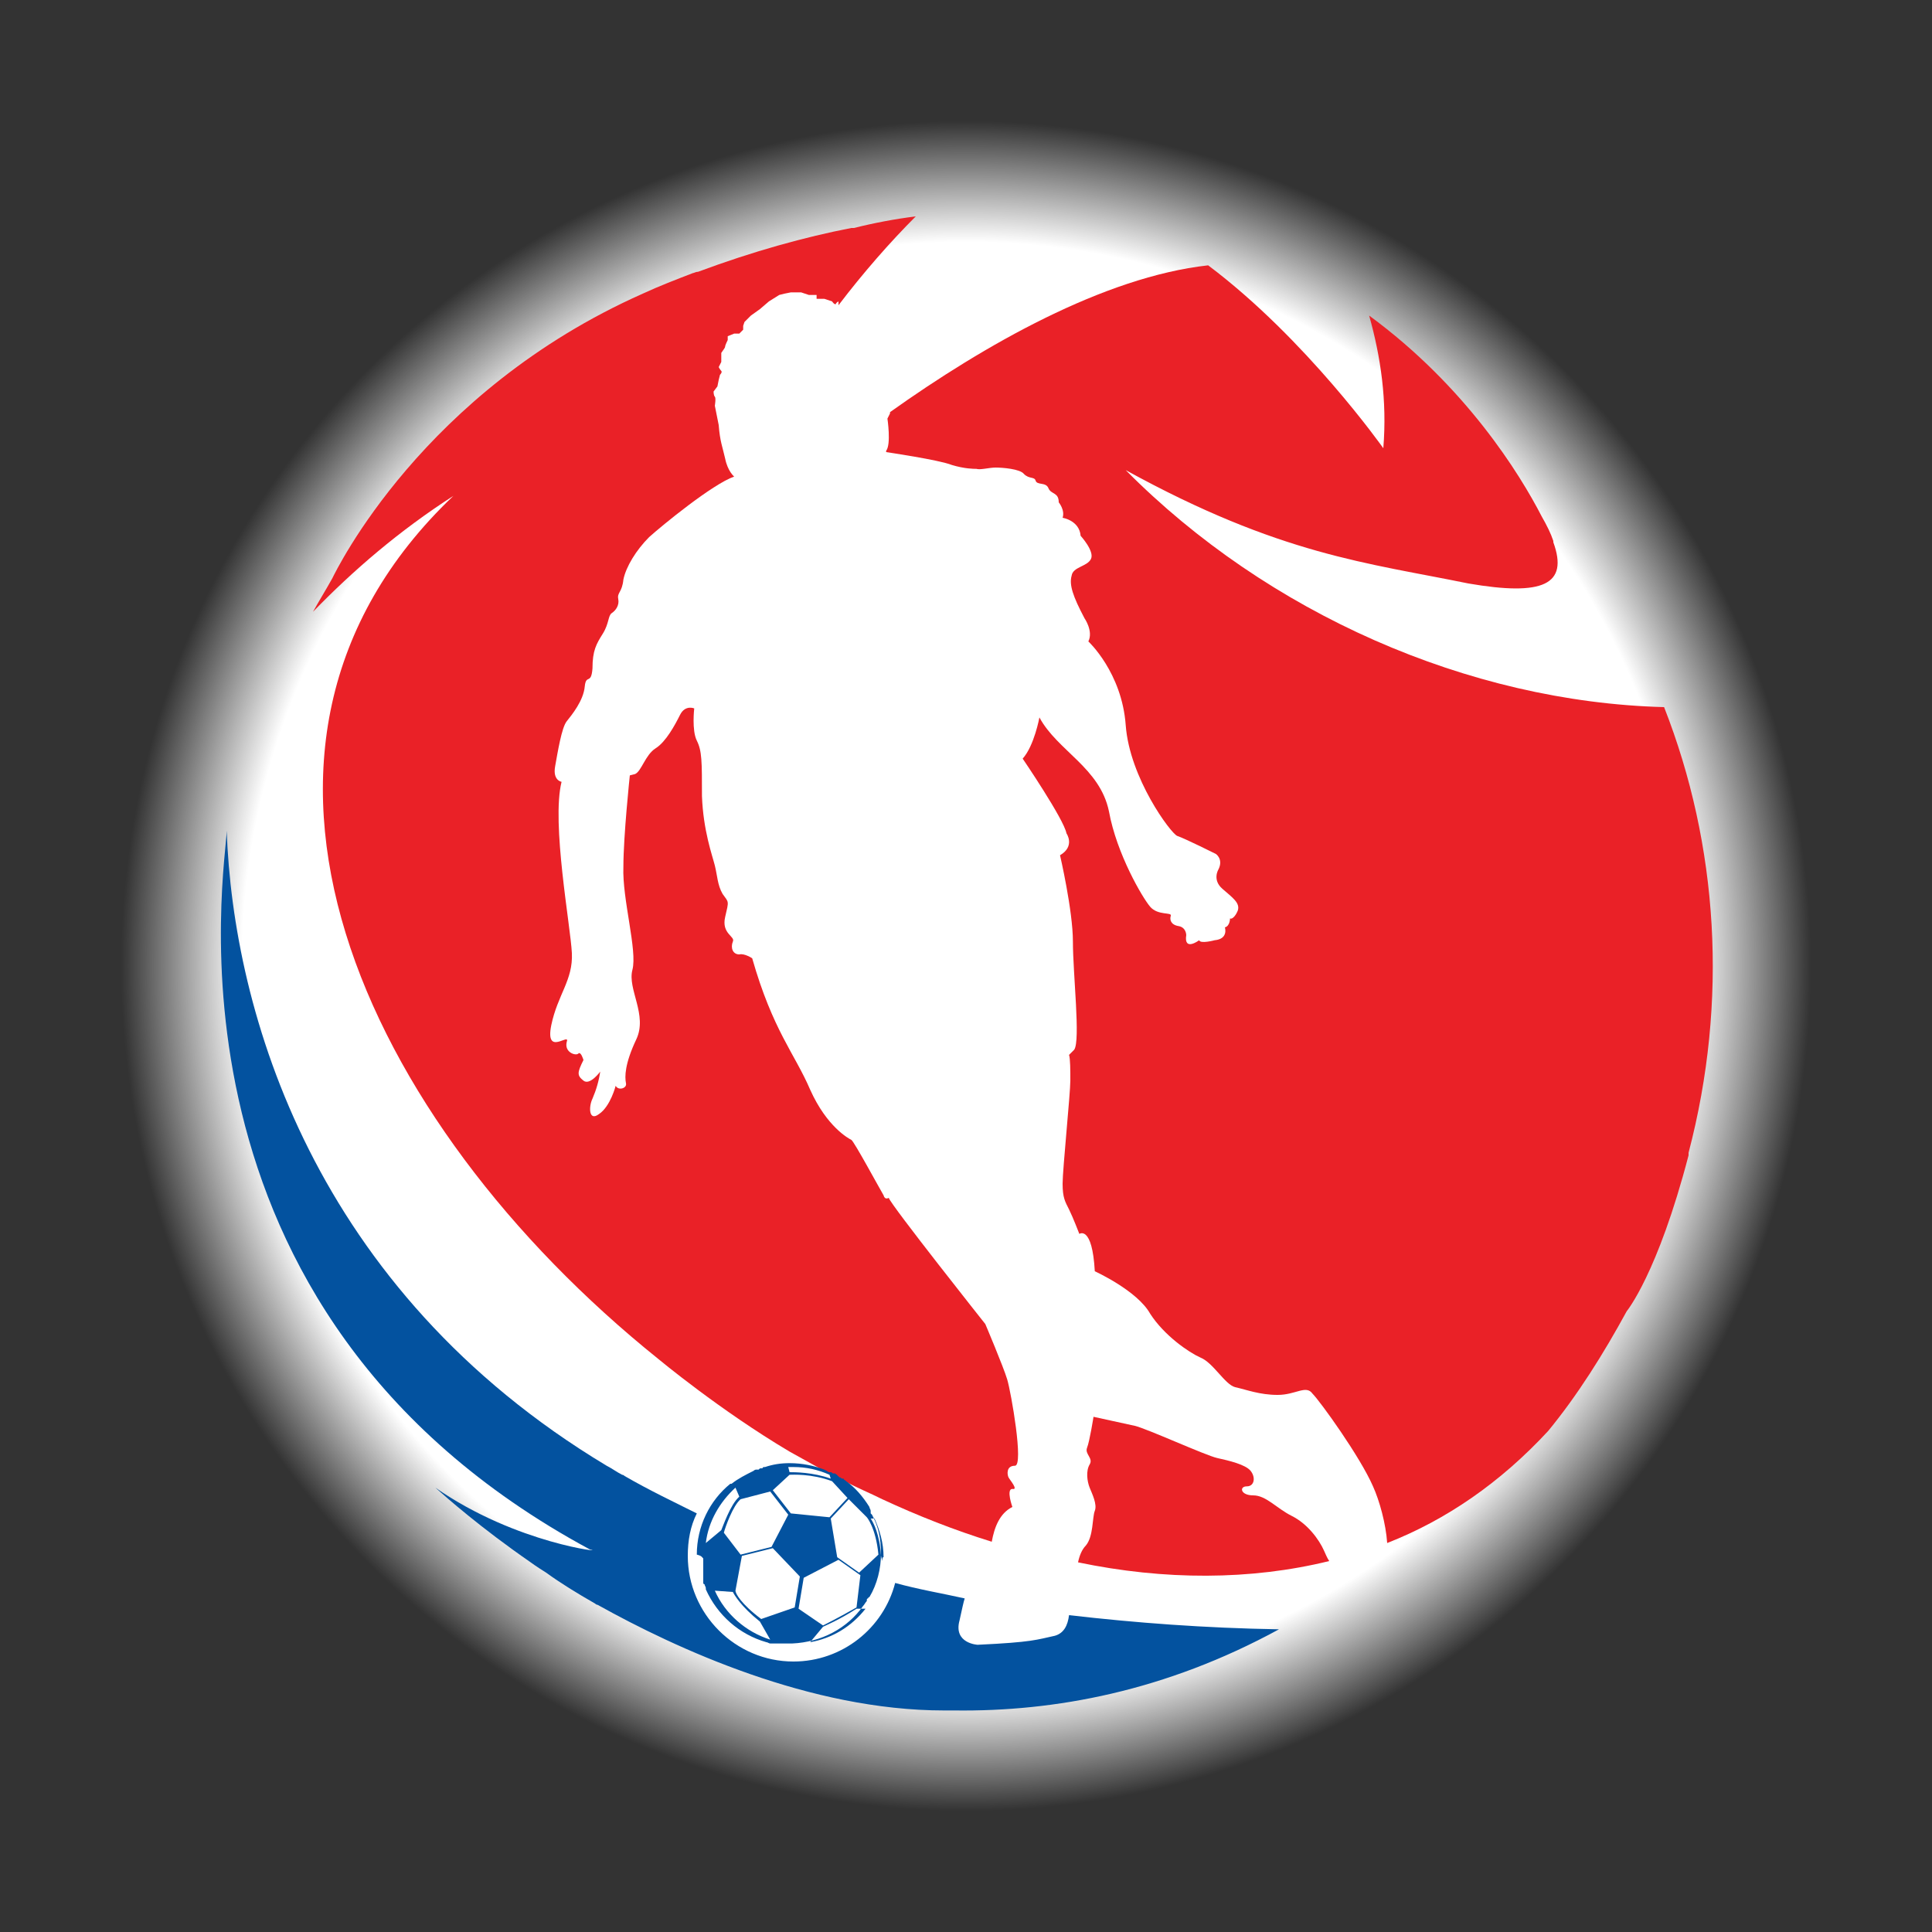 <?xml version="1.0" encoding="utf-8"?>
<!-- Generator: Adobe Illustrator 22.1.0, SVG Export Plug-In . SVG Version: 6.00 Build 0)  -->
<svg version="1.1" id="Layer_1" xmlns="http://www.w3.org/2000/svg" xmlns:xlink="http://www.w3.org/1999/xlink" x="0px" y="0px"
	 viewBox="0 0 150 150" style="enable-background:new 0 0 150 150;" xml:space="preserve">
<rect x="0" y="0" width="150" height="150" fill="#333333" stroke="none"/>
<style type="text/css">
	.st0{fill:url(#SVGID_1_);}
	.st1{fill:#EA2127;}
	.st2{fill:#03529F;}
	.st3{fill:#FFFFFF;}
</style>
<g id="bakgrunn">
	
		<radialGradient id="SVGID_1_" cx="75" cy="77" r="65.6" gradientTransform="matrix(1 0 0 -1 0 152)" gradientUnits="userSpaceOnUse">
		<stop  offset="0.857" style="stop-color:#FFFFFF"/>
		<stop  offset="1" style="stop-color:#FFFFFF;stop-opacity:0"/>
	</radialGradient>
	<circle class="st0" cx="75" cy="75" r="65.6"/>
</g>
<path class="st1" d="M78.2,107.1c0.3,1,1.3,6.7,0.6,6.7c-0.7,0-0.6,0.7-0.5,0.9c0.1,0.2,0.8,1,0.3,0.9c-0.5,0,0,1.4,0,1.4
	c-1,0.5-1.4,1.6-1.6,2.7c-2.9-0.9-5.7-2-8.5-3.3c-1-0.5-2-0.9-2.9-1.4c0,0,0,0-0.1,0s-0.2-0.1-0.3-0.2l0,0c-0.4-0.2-0.8-0.4-1.2-0.6
	c-0.9-0.5-1.8-1-2.7-1.5c-5.4-3.2-10.2-7.2-10.2-7.2l0,0c-22.9-18.4-36.5-47.4-15.9-67c-4.2,2.7-7.8,5.8-10.9,9
	c0.5-0.9,1-1.7,1.5-2.6l0,0c0.3-0.6,7-14.5,24.1-22.1c1.3-0.6,2.6-1.1,3.9-1.6c0.1,0,0.2-0.1,0.4-0.1c4.3-1.6,8.3-2.7,11.9-3.4
	c0.1,0,0.1,0,0.2,0c1.6-0.4,3.2-0.7,4.8-0.9c-2,2-4.1,4.4-6,6.9v-0.3c0,0-0.2,0.1-0.2,0.2c-0.1,0.1-0.3-0.2-0.3-0.2L64,23.2h-0.6
	v-0.3h-0.6l-0.3-0.1l-0.3-0.1h-0.8l-0.5,0.1l-0.4,0.1l-0.8,0.5L59,24l-0.7,0.5L57.8,25l-0.1,0.3v0.3l-0.3,0.3H57l-0.5,0.2v0.3
	c0,0-0.2,0.4-0.2,0.5s-0.1,0.2-0.3,0.5c0,0,0,0.4,0,0.7l-0.2,0.4c0,0,0.1,0.2,0.2,0.3c0.1,0.1-0.1,0.3-0.1,0.3l-0.1,0.4L55.7,30
	l-0.3,0.4c0,0,0,0.3,0.1,0.4s0,0.7,0,0.7l0.1,0.5l0.2,1c0.1,1.3,0.3,1.7,0.5,2.6c0.2,1,0.7,1.4,0.7,1.4c-1.7,0.6-5.6,3.8-6.6,4.7
	c-1,1-1.8,2.3-2,3.3c-0.1,1-0.5,1-0.4,1.5s-0.2,0.9-0.5,1.1c-0.3,0.2-0.2,0.8-0.7,1.6S46,50.5,46,51.9c-0.1,1.3-0.5,0.4-0.6,1.4
	c-0.1,1.1-1,2.2-1.4,2.7s-0.7,2.4-0.9,3.5s0.5,1.2,0.5,1.2c-0.8,3.2,0.7,11.2,0.8,13.3c0.1,2.1-1.1,3.2-1.6,5.6
	c-0.5,2.5,1.5,0.5,1.2,1.3c-0.2,0.8,0.7,1.1,0.9,0.9s0.4,0.5,0.4,0.5c-0.5,1-0.5,1.2,0,1.6s1.3-0.7,1.3-0.7
	c-0.1,0.7-0.3,1.4-0.6,2.1c-0.3,0.6-0.3,1.8,0.5,1.2c0.9-0.6,1.3-2.2,1.3-2.2c0.2,0.4,0.9,0.2,0.8-0.2c-0.1-0.5-0.1-1.5,0.8-3.4
	s-0.7-3.9-0.3-5.4s-0.8-5.5-0.7-8c0-2.4,0.5-7.1,0.5-7.1l0.4-0.1c0.5-0.2,0.8-1.5,1.6-2s1.5-1.8,1.9-2.6s1.1-0.5,1.1-0.5
	s-0.2,1.7,0.2,2.5s0.4,1.6,0.4,4.3c0.1,2.7,0.8,4.6,1,5.4c0.2,0.8,0.2,1.5,0.6,2.2c0.5,0.7,0.5,0.5,0.2,1.8s0.8,1.5,0.6,1.9
	c-0.2,0.5,0,1,0.5,1c0.4-0.1,1,0.3,1,0.3c1.6,5.6,3.3,7.4,4.5,10.2c1.3,2.9,3,3.8,3.2,3.9s2.2,3.8,2.5,4.3C68.7,93.2,69,93,69,93
	c0.2,0.6,7.5,9.8,7.5,9.8S77.9,106.1,78.2,107.1z"/>
<path class="st1" d="M83.1,81.8C83.1,81.8,83.1,81.8,83.1,81.8C83,82,83.1,81.8,83.1,81.8z"/>
<path class="st1" d="M102.8,120.4c0.1,0.2,0.2,0.5,0.4,0.8c-6.1,1.5-12.8,1.5-19.5,0.1c0.1-0.5,0.3-1,0.6-1.3
	c0.6-0.7,0.5-2.2,0.7-2.7s-0.2-1.3-0.4-1.8c-0.2-0.5-0.3-1.3,0-1.8s-0.4-0.8-0.2-1.3c0.2-0.5,0.5-2.4,0.5-2.4s2.3,0.5,3.2,0.7
	c0.9,0.2,5.5,2.3,6.4,2.5s2.2,0.5,2.6,1s0.3,1.2-0.3,1.2c-0.6,0-0.5,0.7,0.5,0.7s1.8,1,3,1.6C101.5,118.3,102.4,119.5,102.8,120.4z"
	/>
<path class="st1" d="M131.1,89.5c0,0,0,0.1,0,0.2c-2.4,9.2-4.8,12.1-4.8,12.1l0,0c-1.8,3.3-3.8,6.5-6.1,9.3c-3.7,4-7.9,6.9-12.5,8.7
	c-0.1-1.5-0.6-3.3-1.1-4.4c-1-2.3-4.1-6.6-4.7-7.2c-0.5-0.7-1.3,0.1-2.7,0.1c-1.4,0-2.4-0.4-3.3-0.6c-0.8-0.2-1.7-1.9-2.7-2.3
	c-0.9-0.4-2.8-1.7-3.9-3.4c-1-1.8-4.3-3.3-4.3-3.3c-0.2-3.6-1.2-2.9-1.2-2.9s-0.5-1.3-0.8-1.9s-0.5-0.9-0.5-2s0.6-7,0.6-8
	c0-0.8,0-1.7-0.1-2c0,0,0.1-0.1,0.4-0.4c0.5-0.7-0.1-5.9-0.1-8.4c0-2.4-1-6.7-1-6.7c1.2-0.7,0.5-1.7,0.5-1.7
	c-0.2-1.1-3.4-5.8-3.4-5.8c0.9-1,1.3-3.2,1.3-3.2c1.4,2.6,4.7,3.9,5.4,7.3c0.6,3.3,2.6,6.7,3.2,7.4s1.7,0.4,1.6,0.7
	c-0.1,0.3,0,0.7,0.6,0.8c0.6,0.1,0.6,0.7,0.6,0.7c-0.2,1.3,1,0.4,1,0.4c0.1,0.3,1.2,0,1.2,0c1.1-0.1,0.8-1,0.8-1
	c0.4-0.1,0.4-0.7,0.4-0.7c0.1,0.1,0.4-0.1,0.6-0.6c0.2-0.6-0.4-1-1.2-1.7c-0.8-0.7-0.3-1.5-0.3-1.5c0.4-0.8-0.2-1.2-0.2-1.2
	s-2.4-1.2-3-1.4c-0.5-0.2-3.7-4.5-4-8.6s-2.9-6.5-2.9-6.5c0.4-0.8-0.3-1.8-0.3-1.8c-0.9-1.7-1.2-2.6-1-3.3c0.1-0.7,1.2-0.7,1.5-1.3
	s-0.8-1.8-0.8-1.8c-0.1-1.2-1.4-1.4-1.4-1.4c0.2-0.6-0.3-1.2-0.3-1.2c0-0.8-0.6-0.6-0.8-1.1c-0.2-0.5-0.9-0.2-1-0.6
	c-0.1-0.3-0.5-0.1-0.9-0.5c-0.3-0.4-1.7-0.5-2.2-0.5s-1.2,0.2-1.5,0.1c-0.2,0-0.9,0-1.9-0.3c-1-0.4-5.1-1-5.1-1V35
	c0.4-0.5,0.1-2.5,0.1-2.5l0.2-0.4V32c7.3-5.2,16.6-10.5,24.7-11.4c7.6,5.7,13.6,14.2,13.6,14.2c0.3-3.7-0.2-7.1-1.1-10.3
	c7.5,5.5,11.7,12.3,13.4,15.6c0.4,0.7,0.7,1.3,0.9,1.9c0,0.1,0,0.1,0,0.1c1.2,3.3-0.8,4.2-6.6,3.2c-7.8-1.6-14.6-2.2-26.6-8.8
	c11,11.1,26.6,18,41.8,18.4C133.4,65.6,134.2,77.7,131.1,89.5z"/>
<path class="st2" d="M99.3,126.5c-8.8,4.8-17.4,6.4-25.2,6.3c-0.3,0-0.5,0-0.8,0c-10.4,0-20.8-4.8-26.9-8.2c-0.1,0-0.2-0.1-0.2-0.1
	c-1.4-0.8-2.7-1.6-3.8-2.4c-0.8-0.5-1.2-0.8-1.2-0.8c-3.9-2.7-6.5-5-7.4-5.8c6.3,4.4,13.5,5.1,12,4.8C11.3,101.7,17.6,67,17.6,64.5
	c0.5,14,6.7,35.6,29.5,49.3c0.4,0.2,0.8,0.5,1.2,0.7c0.1,0,0.2,0.1,0.2,0.1c1.9,1.1,3.8,2,5.6,2.9c-0.5,1-0.7,2.1-0.7,3.3
	c0,4.5,3.7,8.2,8.2,8.2c3.8,0,7-2.6,7.9-6.1c1.8,0.5,3.6,0.8,5.4,1.2c-0.1,0.3-0.2,0.8-0.4,1.7c-0.5,1.8,1.4,1.9,1.4,1.9
	c4.3-0.2,4.6-0.4,6-0.7c0.7-0.2,1-0.8,1.1-1.6C88.2,126,93.5,126.4,99.3,126.5z"/>
<path class="st3" d="M83.1,81.8C83.1,81.8,83.1,81.8,83.1,81.8C83,82,83.1,81.8,83.1,81.8z"/>
<g>
	<path class="st2" d="M54.6,121L54.6,121L54.6,121v0.2l0,0v0.1l0,0c0,0.1,0,0.1,0,0.2l0,0c0,0.1,0,0.1,0,0.2l0,0c0,0.1,0,0.1,0,0.2
		l0,0c0,0.1,0,0.1,0,0.2l0,0c0,0.1,0,0.1,0,0.2l0,0c0,0.1,0,0.1,0,0.2l0,0c0,0.1,0,0.1,0,0.2l0,0c0,0.1,0,0.1,0,0.1l0,0v0.1l0,0
		c0,0,0,0.1,0.1,0.1l0,0c0,0.1,0.1,0.2,0.1,0.3v0.1l0,0c0.9,2,2.6,3.5,4.7,4.1l0,0l0,0c0.1,0,0.2,0.1,0.3,0.1c0,0,0,0,0.1,0H60h0.1
		h0.1c0.1,0,0.1,0,0.2,0h0.1h0.1c0,0,0,0,0.1,0h0.1c0,0,0,0,0.1,0H61c0,0,0,0,0.1,0s0.1,0,0.2,0c0.1,0,0.2,0,0.2,0l0,0
		c2.3-0.1,4.3-1.2,5.5-2.9l0,0l0,0c0.1-0.1,0.2-0.3,0.3-0.4c0,0,0,0,0-0.1c0,0,0-0.1,0.1-0.1c0,0,0-0.1,0.1-0.1l0,0
		c0.6-1,0.9-2.2,0.9-3.4c0-1.1-0.2-2.1-0.7-3l0,0l-0.1-0.1v-0.1c0,0,0,0,0-0.1s-0.1-0.2-0.1-0.3l0,0c-0.5-0.8-1.1-1.5-1.8-2l0,0
		c-0.1-0.1-0.2-0.1-0.2-0.2c0,0,0,0-0.1,0s-0.1-0.1-0.2-0.1c0,0-0.1,0-0.1-0.1c0,0-0.1,0-0.1-0.1c-0.1,0-0.1-0.1-0.2-0.1h-0.1
		c-0.1,0-0.1-0.1-0.2-0.1c0,0,0,0-0.1,0s-0.2-0.1-0.2-0.1l0,0l-0.2-0.1l0,0c-0.8-0.3-1.7-0.5-2.7-0.5c-0.7,0-1.3,0.1-1.9,0.3l0,0
		c-0.1,0-0.2,0-0.2,0.1c0,0,0,0-0.1,0s-0.1,0-0.2,0.1h-0.1c0,0,0,0-0.1,0s-0.2,0.1-0.2,0.1l0,0c-0.6,0.3-1.2,0.6-1.7,1h-0.1l0,0
		c-1.6,1.3-2.6,3.3-2.6,5.5C54.5,120.8,54.5,120.9,54.6,121C54.5,120.9,54.6,121,54.6,121z M64.6,115l1.2,1.3l-1.4,1.5l-3-0.3
		l-1.4-1.8l1.3-1.2C61.5,114.5,63,114.4,64.6,115z M57.1,123.5l0.5-2.7l2.4-0.6l2.1,2.2l-0.4,2.4l-2.6,0.9
		C57.5,124.5,57.1,123.7,57.1,123.5z M63.9,126.2l-1.9-1.3l0.4-2.4l2.7-1.4l1.7,1.2l-0.3,2.5C65.1,125.6,64.1,126.1,63.9,126.2z
		 M66.7,122.1l-1.7-1.2l-0.5-3l1.4-1.5l1.4,1.4c0,0,0.7,0.8,0.9,2.9L66.7,122.1z M57.5,116.4l2.3-0.6l1.4,1.8l-1.3,2.5l-2.4,0.6
		l-1.3-1.7C56.3,118.6,56.9,116.9,57.5,116.4z M56.9,123.6c0.1,0.2,0.6,1.1,2.1,2.3l0.8,1.4c-1.9-0.6-3.5-2-4.3-3.8L56.9,123.6z
		 M62.9,127.5l1-1.2c0.2-0.1,1.2-0.5,2.6-1.4h0.7C66.1,126.3,64.6,127.2,62.9,127.5z M68.5,121.2l-0.1-0.4c-0.1-1.7-0.6-2.6-0.8-2.9
		h0.3c0.4,0.9,0.7,1.9,0.7,3C68.5,120.9,68.5,121,68.5,121.2z M64.5,114.8c-1.4-0.5-2.8-0.5-3.2-0.5l-0.1-0.4c0.1,0,0.3,0,0.4,0
		c1,0,1.9,0.2,2.8,0.6L64.5,114.8z M57.4,116.2c-0.7,0.6-1.3,2.4-1.4,2.6l-1.2,1c0.2-1.7,1.1-3.2,2.3-4.3L57.4,116.2z"/>
</g>
</svg>
